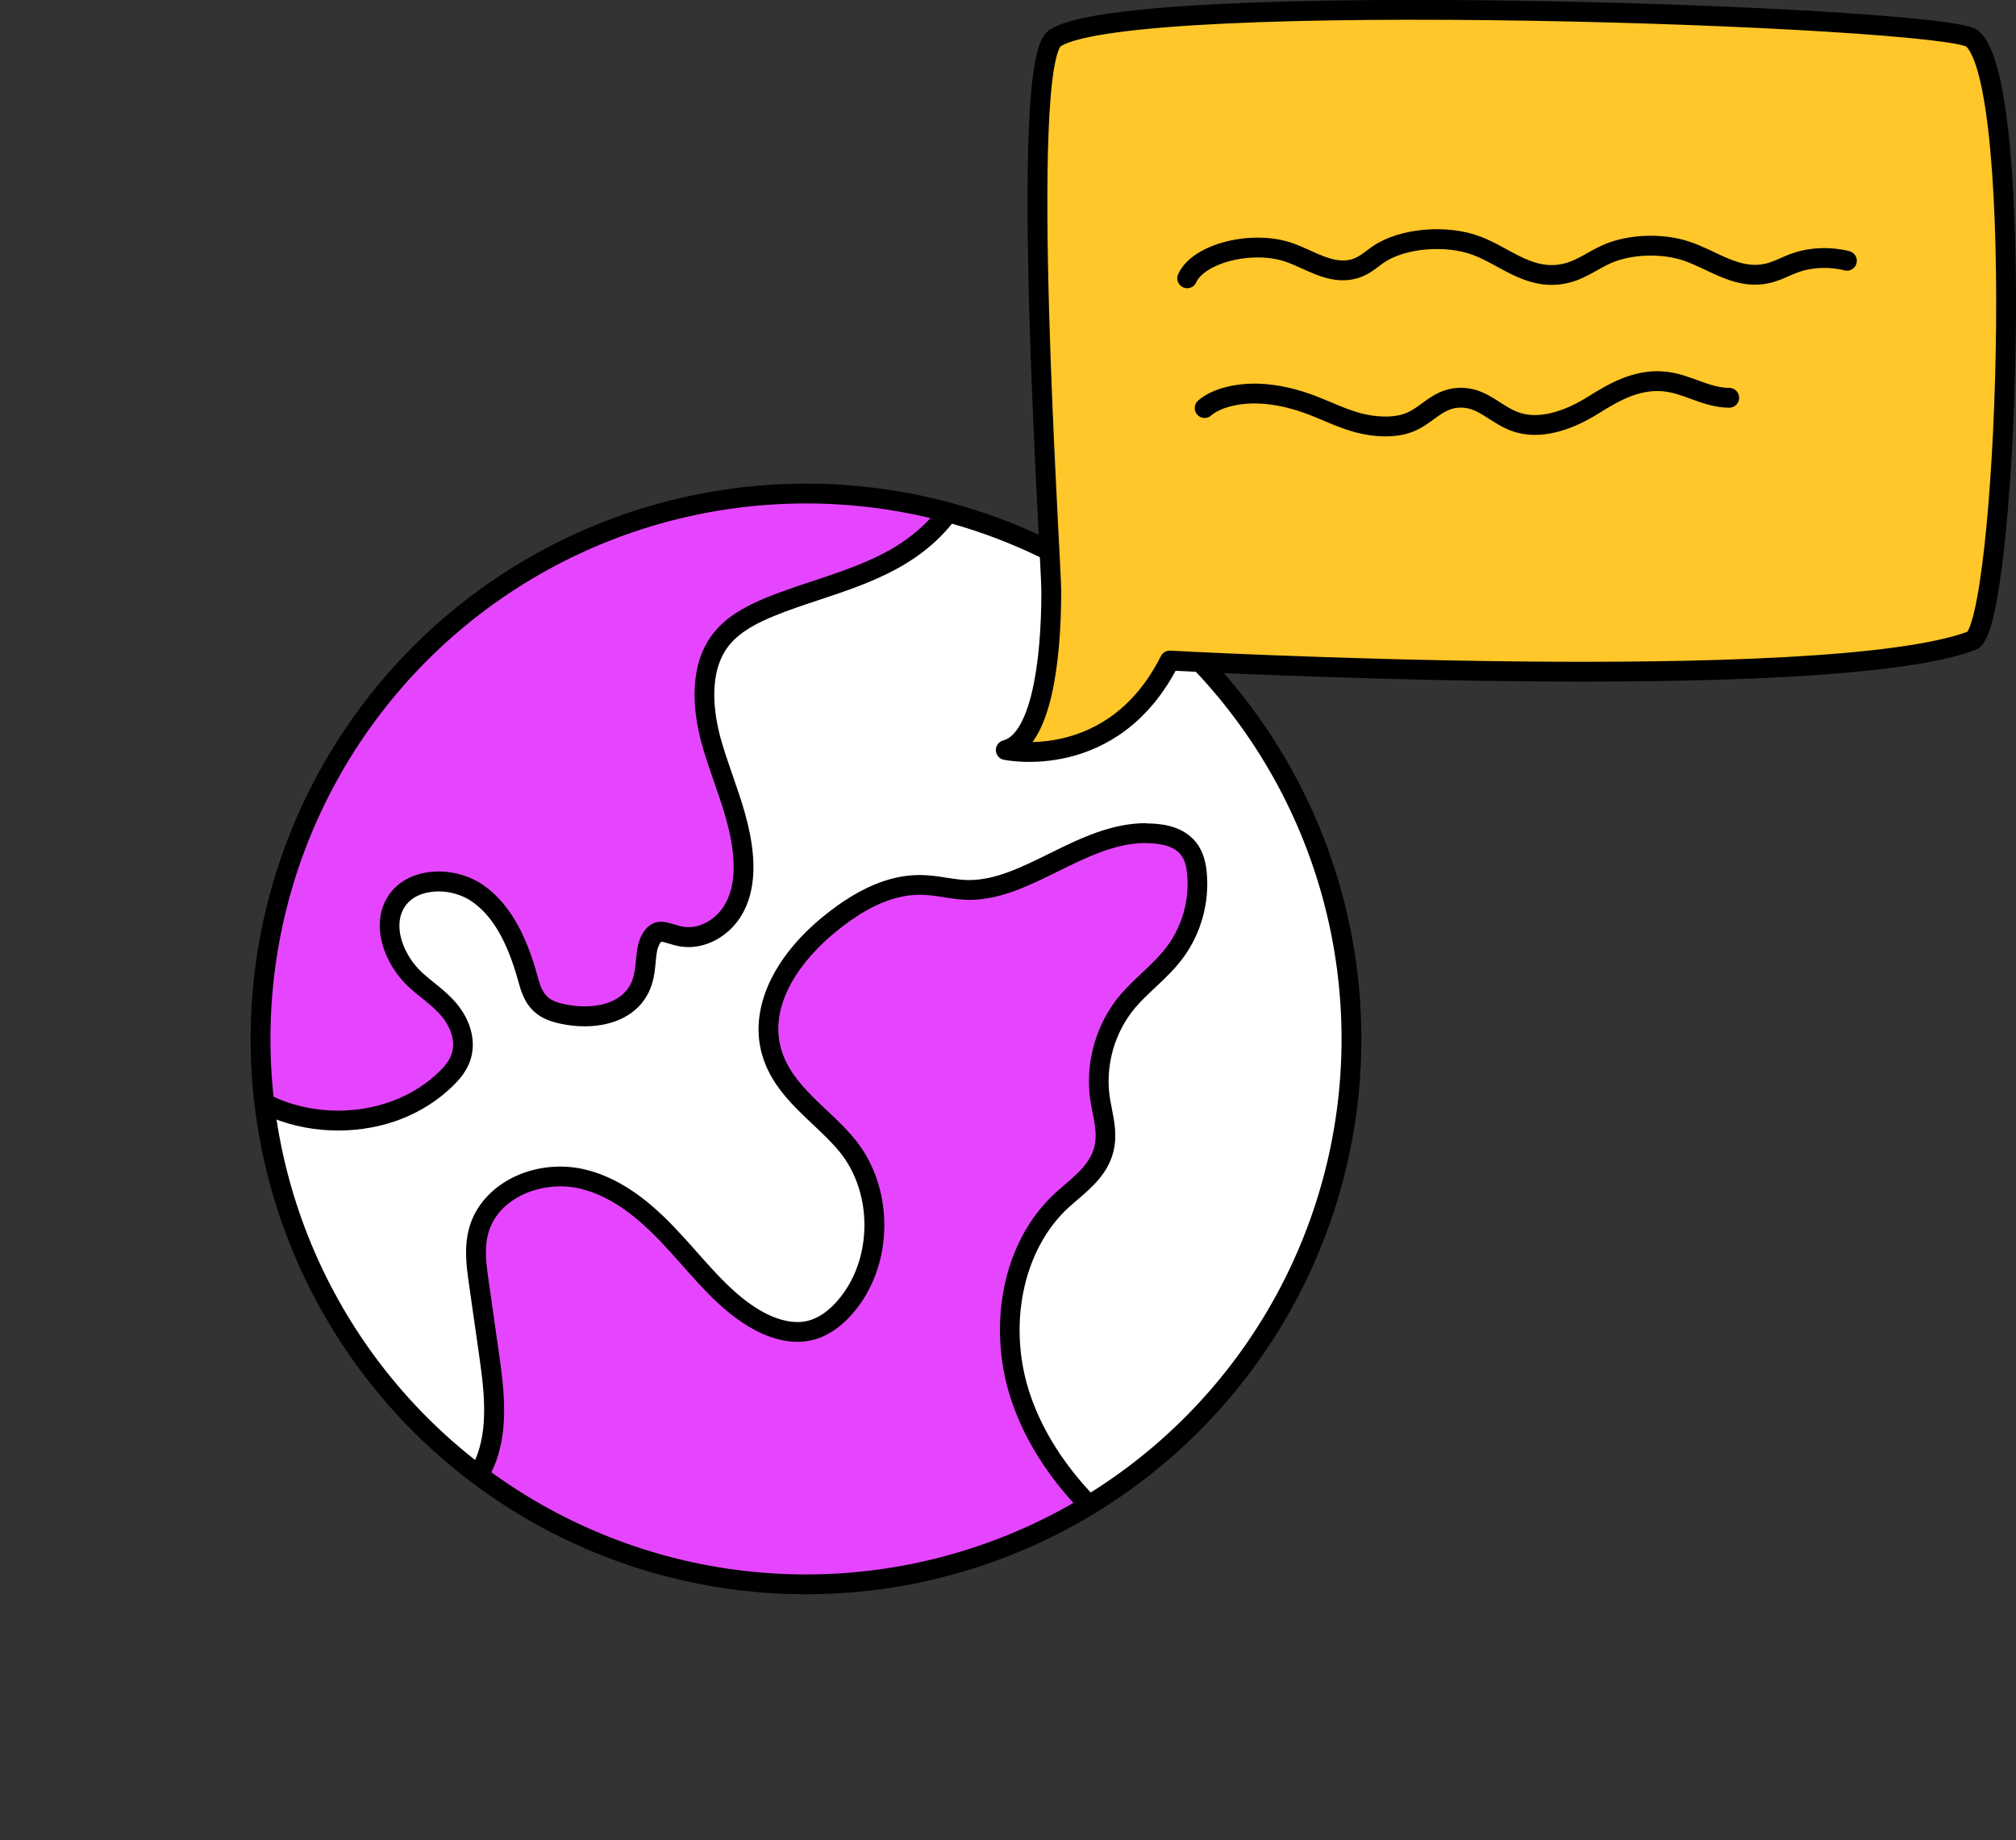 <svg xmlns="http://www.w3.org/2000/svg" xmlns:xlink="http://www.w3.org/1999/xlink" id="Layer_2" data-name="Layer 2" viewBox="0 0 305.1 278.54"><rect x="0" y="0" width="305.1" height="278.54" fill="#333333" stroke="none"/><defs><style>      .cls-1, .cls-2 {        stroke-miterlimit: 10;      }      .cls-1, .cls-2, .cls-3, .cls-4 {        stroke: #000;        stroke-width: 3px;      }      .cls-1, .cls-4 {        fill: none;      }      .cls-5 {        clip-path: url(#clippath);      }      .cls-6 {        fill: #e645ff;      }      .cls-7, .cls-2 {        fill: #fff;      }      .cls-3 {        fill: #ffc729;      }      .cls-3, .cls-4 {        stroke-linecap: round;        stroke-linejoin: round;      }    </style><clipPath id="clippath"><circle class="cls-2" cx="121.98" cy="157.25" r="82.55"></circle></clipPath></defs><g id="Layer_1-2" data-name="Layer 1"><g><g><circle class="cls-7" cx="121.98" cy="157.25" r="82.55"></circle><g class="cls-5"><g><path class="cls-6" d="m118.82,277.04c-3.23,0-6.4-.3-9.44-.91-16.64-3.3-31.66-15.51-44.66-36.31-1.86-2.97-3.7-6.18-3.98-9.86-.04-.47.15-.93.5-1.24.28-.24.63-.38.99-.38.1,0,.2,0,.3.03.47.1.95.14,1.43.14,3.96,0,8.15-3.43,9.74-7.97,1.8-5.14.96-10.99.23-16.16l-1.48-10.36c-.35-2.45-.75-5.22.05-7.93,1.4-4.72,6.46-8.02,12.31-8.02,1.1,0,2.19.12,3.23.36,6.02,1.4,10.64,5.79,14.38,9.91.63.69,1.25,1.4,1.87,2.1,3,3.39,6.1,6.9,9.93,9.16,1.55.92,3.93,2.01,6.47,2.01.66,0,1.29-.07,1.9-.22,2.68-.65,4.71-2.7,5.95-4.31,5.08-6.61,5.03-16.92-.14-23.47-1.24-1.57-2.8-3.04-4.31-4.47-3.06-2.88-6.22-5.87-7.37-10.13-1.67-6.21,1.71-13.43,9.06-19.33,4.81-3.86,9.2-5.74,13.4-5.74h.14c1.31.01,2.57.21,3.8.4,1.01.16,1.97.31,2.93.35.21.01.43.02.64.02,4.35,0,8.45-2.02,12.79-4.17,4.42-2.19,9-4.44,13.98-4.44.52,0,1.05.02,1.56.07,2.19.21,3.81.96,4.81,2.22.95,1.19,1.19,2.68,1.29,3.69.42,4.21-.78,8.57-3.29,11.97-1.21,1.64-2.67,3.01-4.09,4.34-1.09,1.02-2.12,1.99-3.03,3.06-3.5,4.11-5.07,9.74-4.21,15.06.08.49.18.99.28,1.49.38,1.92.78,3.9.25,5.96-.73,2.86-2.99,4.79-4.98,6.49-.44.37-.87.74-1.28,1.12-7.45,6.78-10.01,19.19-6.22,30.16,3.2,9.26,10.52,17.93,21.16,25.07.19.13.35.3.47.5l1.67,2.92c2.04,3.33.4,7.63-4.5,11.76-7.49,6.3-17.58,14.2-29.22,19.33-8.44,3.72-17.2,5.69-25.33,5.69h0Z"></path><path d="m173.48,127.62c.47,0,.94.02,1.42.07,1.41.14,2.9.56,3.79,1.66.65.81.87,1.88.97,2.91.38,3.85-.71,7.82-3,10.93-2.02,2.73-4.85,4.74-7.06,7.32-3.77,4.42-5.48,10.54-4.55,16.27.37,2.28,1.13,4.6.56,6.83-.76,2.96-3.56,4.82-5.82,6.88-8.47,7.71-10.37,20.94-6.63,31.76,3.74,10.83,12.23,19.44,21.75,25.82l1.67,2.92c2.04,3.34-1.17,7.36-4.17,9.87-8.86,7.45-18.27,14.43-28.86,19.11-7.78,3.43-16.27,5.56-24.73,5.56-3.06,0-6.12-.28-9.14-.88-18.97-3.76-33.43-19.23-43.68-35.63-1.77-2.83-3.5-5.85-3.76-9.18.58.12,1.16.17,1.73.17,4.93,0,9.48-4.17,11.16-8.98,1.88-5.36,1.1-11.24.29-16.87-.49-3.45-.98-6.9-1.48-10.36-.35-2.43-.69-4.94,0-7.29,1.32-4.46,6.14-6.95,10.87-6.95.98,0,1.95.11,2.89.32,5.46,1.27,9.83,5.3,13.6,9.45s7.32,8.69,12.15,11.54c2.19,1.3,4.72,2.22,7.24,2.22.75,0,1.51-.08,2.25-.26,2.75-.67,5.05-2.61,6.78-4.85,5.54-7.2,5.48-18.17-.15-25.31-3.78-4.79-9.81-8.17-11.4-14.06-1.81-6.73,3.12-13.41,8.55-17.77,3.6-2.89,7.85-5.41,12.47-5.41.04,0,.08,0,.12,0,2.24.02,4.43.64,6.67.75.24.01.47.02.71.02,9.38,0,17.48-8.61,26.77-8.61m0-3c-5.33,0-10.07,2.34-14.65,4.6-4.18,2.06-8.12,4.01-12.13,4.01-.19,0-.38,0-.57-.01-.87-.04-1.79-.18-2.77-.33-1.28-.2-2.59-.4-4.01-.42h-.15c-4.56,0-9.25,1.98-14.34,6.07-7.83,6.28-11.4,14.08-9.57,20.89,1.26,4.67,4.58,7.8,7.79,10.83,1.54,1.45,2.99,2.82,4.16,4.3,4.76,6.04,4.81,15.53.12,21.62-1.09,1.42-2.86,3.22-5.11,3.77-.49.12-1.01.18-1.54.18-2.21,0-4.32-.98-5.71-1.8-3.62-2.14-6.51-5.41-9.57-8.86-.63-.71-1.25-1.42-1.89-2.11-3.89-4.29-8.72-8.87-15.15-10.36-1.15-.27-2.35-.4-3.57-.4-6.51,0-12.16,3.74-13.74,9.1-.89,3.02-.45,6.1-.1,8.57l1.34,9.39.14.97c.71,5,1.52,10.66-.16,15.45-1.39,3.97-4.97,6.97-8.33,6.97-.38,0-.76-.04-1.13-.11-.2-.04-.4-.06-.6-.06-.72,0-1.43.26-1.99.75-.71.62-1.08,1.54-1.01,2.48.31,4.01,2.25,7.4,4.2,10.54,13.22,21.16,28.58,33.6,45.64,36.98,3.13.62,6.4.93,9.73.93,8.34,0,17.31-2.01,25.94-5.82,11.81-5.21,22.02-13.19,29.58-19.55,5.44-4.57,7.24-9.69,4.82-13.69l-1.65-2.89c-.23-.4-.55-.75-.93-1-7.23-4.85-16.67-13.01-20.58-24.31-3.6-10.43-1.22-22.17,5.81-28.56.4-.37.83-.73,1.25-1.09,2.16-1.85,4.61-3.94,5.46-7.26.61-2.39.16-4.64-.23-6.62-.1-.48-.19-.96-.27-1.43-.79-4.89.65-10.07,3.87-13.85.86-1.01,1.86-1.95,2.92-2.94,1.46-1.37,2.98-2.8,4.27-4.54,2.73-3.7,4.03-8.44,3.57-13.01-.12-1.2-.42-2.98-1.61-4.48-1.27-1.59-3.23-2.53-5.84-2.78-.56-.05-1.14-.08-1.71-.08h0Z"></path></g><g><path class="cls-6" d="m51.18,169.6c-6.61,0-12.77-2.49-16.99-6.84l-1.65-.21c-.39-.05-.74-.25-.98-.55-1.58-1.98-4.43-2.38-7.43-2.79-1.5-.21-3.05-.42-4.52-.84-6.36-1.82-10.69-7.61-13.85-11.83-1.31-1.74-2.78-3.72-3.55-6.06-.68-2.08-.74-4.24-.7-6.28.36-19.99,9.43-36.44,16.97-46.72,8.69-11.85,20.66-22.93,36.58-33.86,12-8.24,30.28-19.25,50.49-19.78.46-.01.91-.02,1.37-.02,4.19,0,7.72.55,10.78,1.68,3.47,1.28,6.54,3.41,8.82,5.12,4.69,3.51,9.04,7.51,12.92,11.9,3.23,3.64,7.5,9.23,7.39,15.7-.11,6.38-4.5,12.56-11.74,16.52-3.68,2.01-7.67,3.34-11.53,4.62-2.31.77-4.7,1.56-6.97,2.49-2.42.99-5.44,2.44-7.39,4.85-3.8,4.71-2.61,11.76-1.56,15.54.52,1.88,1.18,3.78,1.82,5.62,1.29,3.71,2.62,7.55,2.98,11.61.29,3.29-.2,6.05-1.46,8.21-1.47,2.54-4.14,4.17-6.78,4.17-.34,0-.68-.03-1.01-.08-.57-.09-1.09-.25-1.6-.4-.57-.17-1.12-.34-1.56-.34-.09,0-.19,0-.28.02-.98.18-1.63,1.54-1.84,2.81-.08.51-.13,1.03-.18,1.55-.13,1.37-.26,2.78-.93,4.14-1.33,2.72-4.37,4.28-8.33,4.28-1.11,0-2.24-.12-3.36-.36-1.11-.24-2.27-.58-3.22-1.43-1.23-1.09-1.66-2.65-2.01-3.91-1.79-6.46-4.2-10.55-7.61-12.92-1.64-1.14-3.79-1.8-5.9-1.8-2.85,0-5.19,1.13-6.43,3.1-2.28,3.63-.26,8.88,3.01,11.87.54.5,1.12.96,1.74,1.45,1.08.87,2.21,1.77,3.17,2.9,1.98,2.3,2.68,5.05,1.87,7.35-.48,1.37-1.46,2.44-2.25,3.21-4.11,4.01-10.05,6.3-16.31,6.3h0Z"></path><path d="m106.92,35.31c3.49,0,6.99.38,10.26,1.59,3.07,1.13,5.83,2.95,8.45,4.91,4.61,3.45,8.88,7.38,12.7,11.69,3.68,4.16,7.11,9.12,7.01,14.67-.12,6.55-5.21,12.08-10.96,15.23-5.75,3.15-12.27,4.55-18.34,7.03-2.99,1.22-5.97,2.78-7.99,5.3-3.69,4.58-3.41,11.21-1.84,16.88s4.24,11.1,4.75,16.96c.22,2.51,0,5.15-1.26,7.33-1.13,1.95-3.27,3.43-5.49,3.43-.26,0-.51-.02-.77-.06-1.15-.18-2.26-.76-3.4-.76-.18,0-.37.02-.55.05-1.77.33-2.75,2.27-3.04,4.04-.29,1.78-.19,3.66-.98,5.28-1.23,2.5-4.09,3.44-6.99,3.44-1.03,0-2.07-.12-3.04-.33-.91-.2-1.85-.46-2.54-1.08-.91-.81-1.25-2.06-1.57-3.24-1.45-5.23-3.73-10.6-8.18-13.7-1.94-1.35-4.38-2.07-6.76-2.07-3.09,0-6.07,1.21-7.7,3.8-2.73,4.34-.52,10.32,3.27,13.78,1.57,1.43,3.39,2.61,4.78,4.22,1.39,1.61,2.3,3.87,1.59,5.88-.36,1.03-1.1,1.88-1.88,2.64-4.04,3.93-9.64,5.88-15.26,5.88-6.07,0-12.15-2.27-16.27-6.76l-2.18-.28c-2.85-3.56-8.33-2.88-12.71-4.14-5.64-1.62-9.55-6.6-13.06-11.29-1.31-1.75-2.64-3.54-3.32-5.62-.61-1.85-.66-3.83-.63-5.78.3-16.53,6.91-32.54,16.68-45.86,9.78-13.33,22.6-24.16,36.22-33.51,14.88-10.22,31.64-19.05,49.68-19.51.44-.01.89-.02,1.34-.02m0-3c-.47,0-.94,0-1.41.02-20.6.53-39.14,11.69-51.3,20.04-16.06,11.03-28.15,22.22-36.94,34.21C6.27,101.58.3,118.04,0,134.17c-.04,2.17.03,4.48.78,6.77.84,2.57,2.4,4.65,3.77,6.49,3.29,4.4,7.79,10.41,14.64,12.38,1.57.45,3.17.67,4.72.89,2.82.39,5.26.73,6.47,2.24.49.61,1.19,1.01,1.96,1.1l1.14.15c4.48,4.41,10.86,6.92,17.69,6.92s12.97-2.45,17.35-6.73c.91-.89,2.03-2.12,2.62-3.79.99-2.81.18-6.11-2.15-8.83-1.06-1.23-2.23-2.17-3.37-3.09-.59-.48-1.15-.93-1.66-1.39-2.82-2.57-4.62-7-2.75-9.96,1.37-2.17,4.07-2.4,5.16-2.4,1.81,0,3.65.56,5.05,1.53,3.11,2.16,5.33,5.99,7.01,12.04.39,1.42.91,3.29,2.47,4.68,1.22,1.08,2.66,1.5,3.91,1.77,1.22.26,2.45.4,3.67.4,4.56,0,8.09-1.87,9.68-5.12.79-1.61.94-3.23,1.08-4.66.05-.52.09-1.01.17-1.45.14-.86.49-1.43.66-1.58.24.01.7.15,1.1.27.53.16,1.12.34,1.8.45.41.06.83.1,1.24.1,3.17,0,6.34-1.93,8.08-4.92,1.41-2.43,1.97-5.49,1.65-9.1-.37-4.25-1.74-8.17-3.06-11.97-.66-1.9-1.28-3.7-1.79-5.52-.97-3.5-2.1-10.01,1.28-14.2,1.73-2.15,4.54-3.49,6.79-4.41,2.22-.91,4.48-1.66,6.87-2.45,3.92-1.3,7.97-2.65,11.77-4.73,7.71-4.22,12.39-10.88,12.52-17.81.12-6.99-4.37-12.89-7.77-16.72-3.95-4.46-8.38-8.53-13.15-12.1-2.37-1.77-5.56-3.98-9.2-5.33-3.23-1.19-6.92-1.77-11.29-1.77h0Z"></path></g></g><circle class="cls-1" cx="121.98" cy="157.25" r="82.55"></circle></g><g><path class="cls-3" d="m298.43,5.82c8.39,6.6,5.22,89.19,0,91.15-22.33,8.36-121.4,3.01-121.4,3.01-8.59,17.05-24.82,13.54-24.82,13.54,5.28-1.37,6.89-13.08,6.89-24.05,0-4.73-5.04-79.79.52-83.66,11.15-7.75,134.53-3.37,138.81,0Z"></path><path class="cls-4" d="m179.67,42.12c1.7-3.82,9.97-5.88,15.54-3.87,3.09,1.11,6.08,3.27,9.44,2.52,1.73-.39,2.75-1.45,3.99-2.29,3.63-2.45,10.21-3.02,14.82-1.29,4.2,1.58,7.56,4.91,12.41,4.37,2.99-.33,4.92-2.06,7.4-3.14,3.43-1.48,8.26-1.65,11.94-.42,3.95,1.32,7.4,4.18,11.75,3.48,1.86-.3,3.26-1.22,4.95-1.78,2.3-.78,5.18-.86,7.6-.23"></path><path class="cls-4" d="m182.31,61.76c1.74-1.53,4.95-2.27,8-2.19s5.94.86,8.51,1.86c2.23.87,4.3,1.91,6.72,2.56s5.37.84,7.62,0c2.86-1.07,4.29-3.64,7.63-3.79,3.77-.17,5.66,2.86,9.11,3.81,3.88,1.07,8.16-.79,11.15-2.65,2.98-1.86,6.52-4.01,10.73-3.63,3.57.32,6.31,2.45,9.92,2.48"></path></g></g></g></svg>